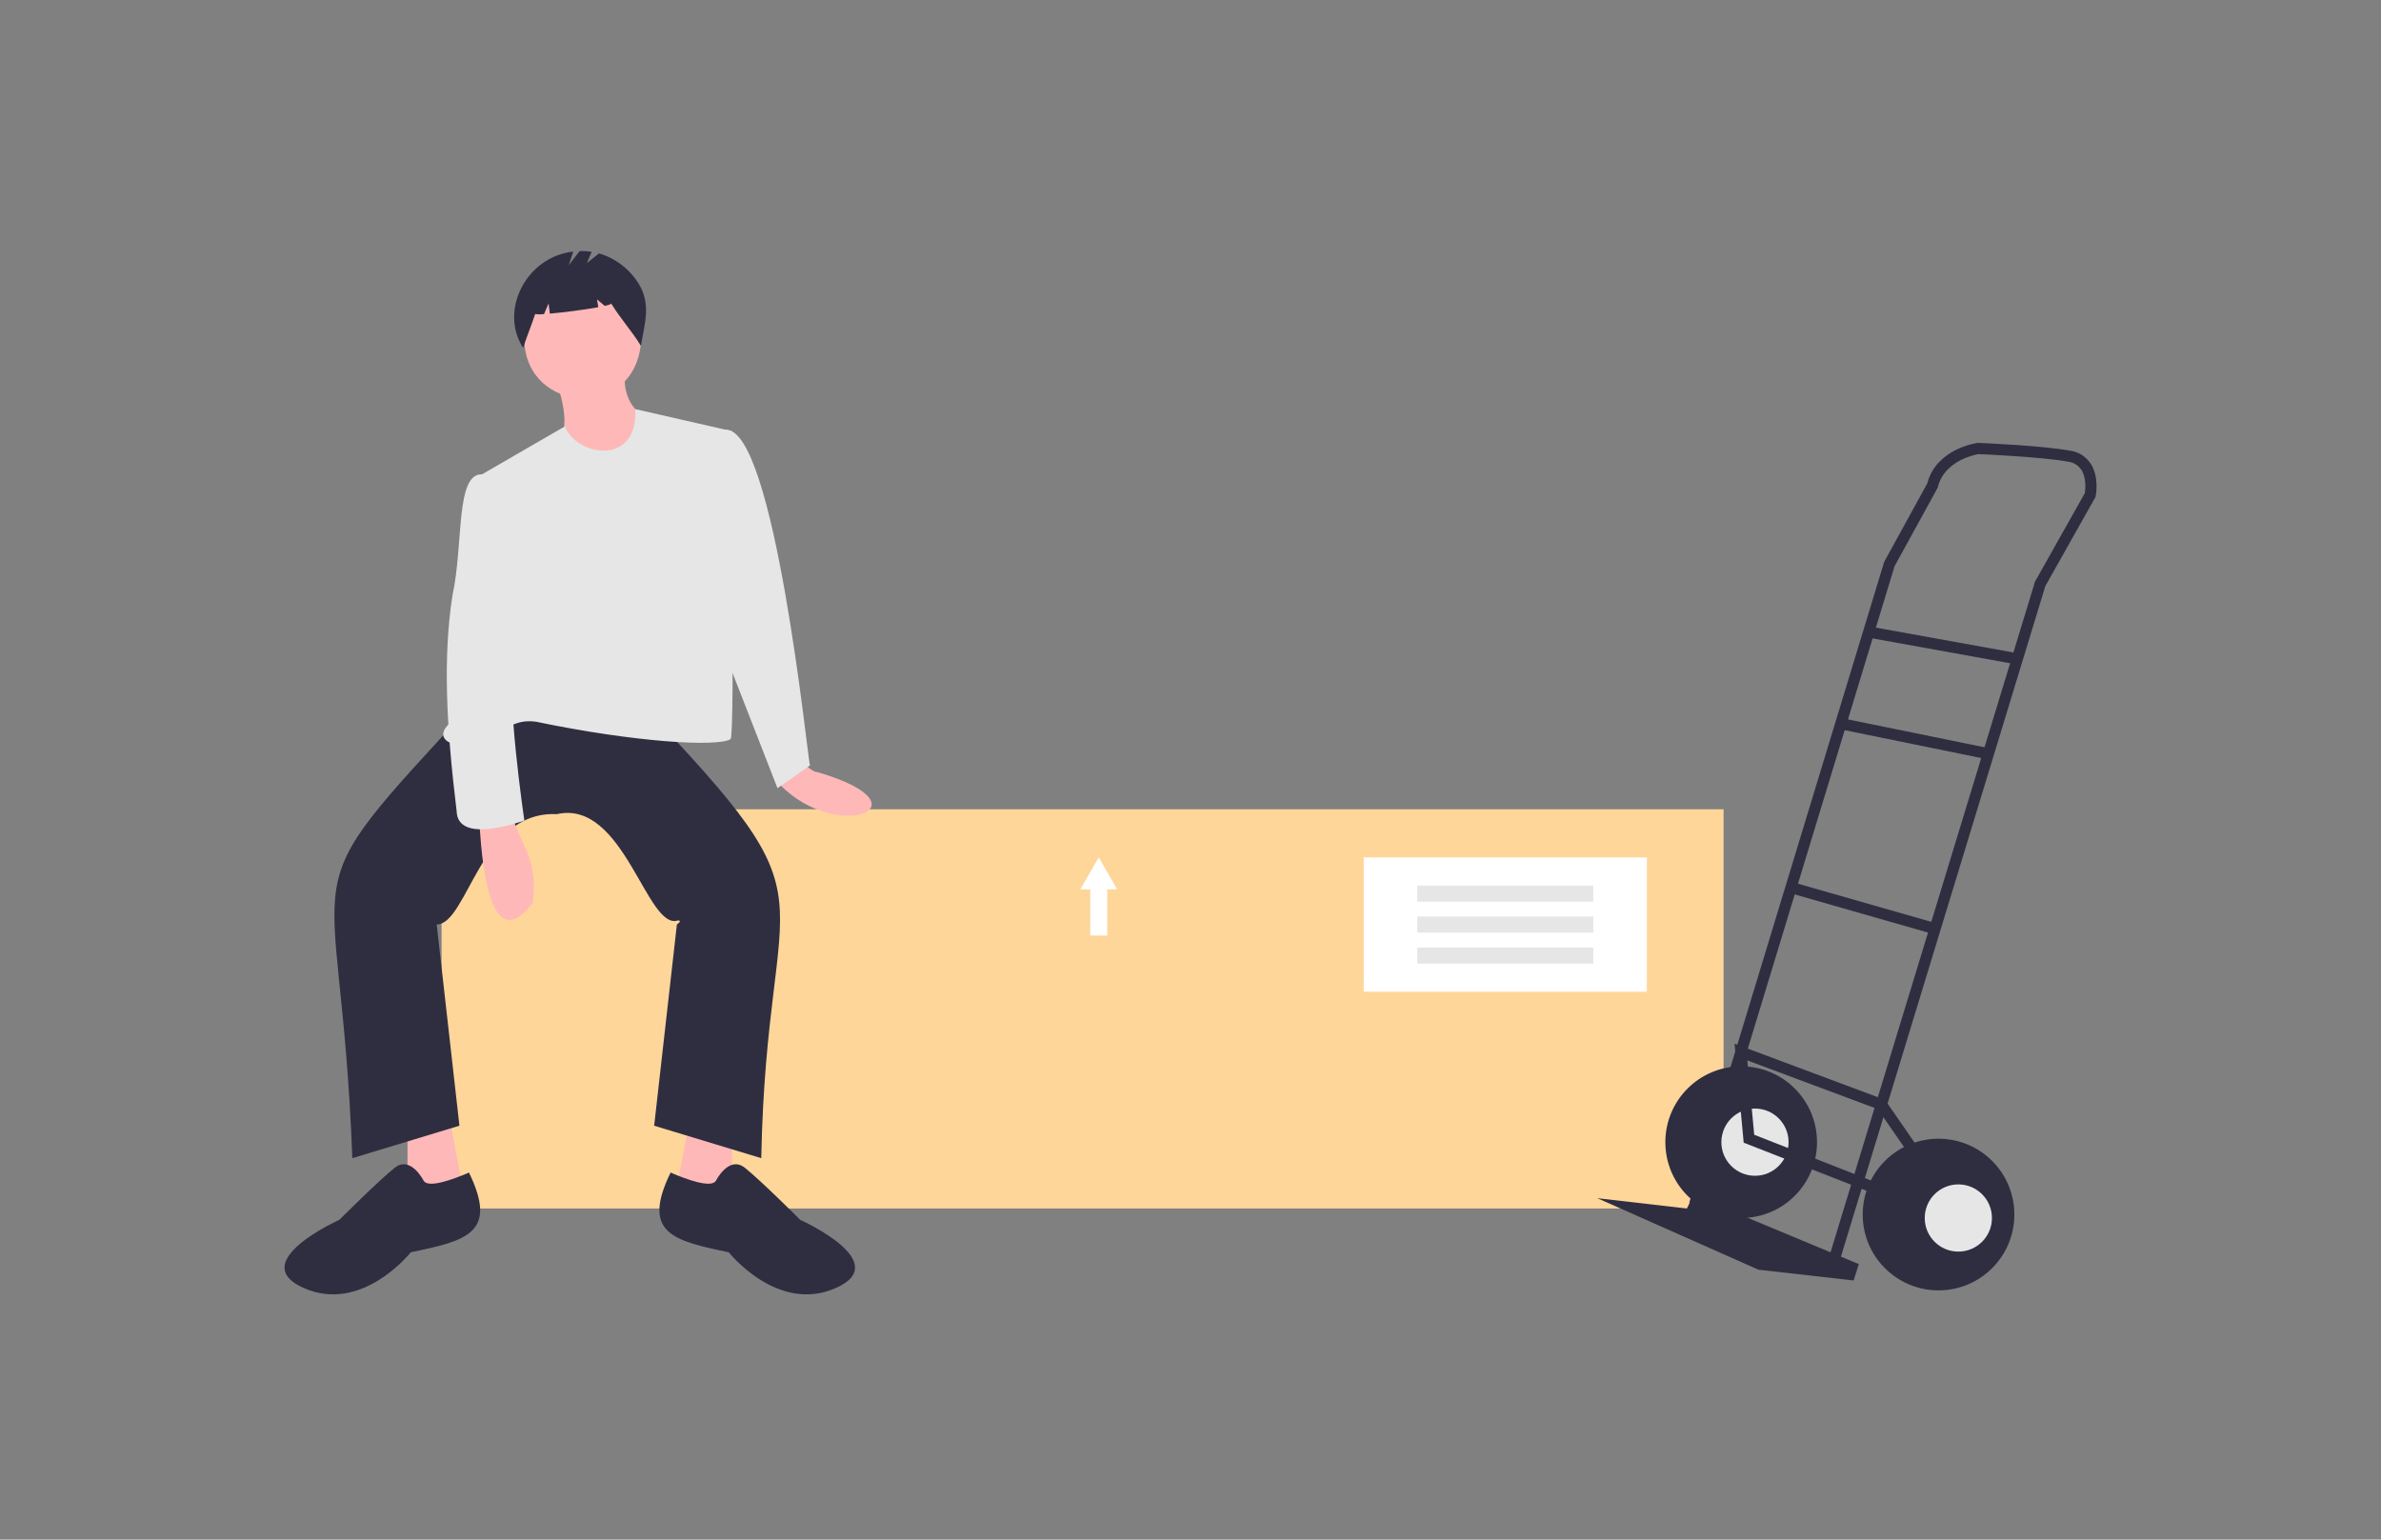<svg width="1364" height="882" viewBox="0 0 1364 882" fill="none" xmlns="http://www.w3.org/2000/svg">
<rect x="0" y="0" width="1364" height="882" fill="#808080" stroke="none"/>
<g clip-path="url(#clip0_107_980)">
<path d="M987.379 463.622H252.971V692.311H987.379V463.622Z" fill="#FED69A"/>
<path d="M457.788 435.733C464.377 440.85 466.787 442.502 468.19 442.293C536.176 462.091 476.576 485.293 443.543 445.908L457.788 435.733Z" fill="#FFB8B8"/>
<path d="M233.449 644.9V691.382L266.915 689.523L257.62 641.182L233.449 644.9Z" fill="#FFB8B8"/>
<path d="M419.373 644.9V691.382L385.906 689.523L395.203 641.182L419.373 644.9Z" fill="#FFB8B8"/>
<path d="M317.114 405.056L367.314 403.196C483.119 524.601 439.324 496.911 436.106 663.493L374.751 644.9L387.766 529.626C387.772 529.622 391.199 527.337 388.35 527.285C370.537 533.406 357.54 457.613 318.973 466.411C275.085 464.312 267.94 529.417 250.18 529.626L263.195 644.9L201.839 663.493C194.97 480.437 161.301 521.789 270.632 403.196L317.114 405.056Z" fill="#2F2E41"/>
<path d="M242.744 676.508C242.744 676.508 235.306 661.634 226.01 669.071C216.714 676.508 194.403 698.819 194.403 698.819C194.403 698.819 140.484 722.989 173.951 737.863C207.418 752.737 235.306 717.412 235.306 717.412C267.183 710.764 285.57 706.509 268.665 671.738C259.067 675.891 245.486 680.7 242.744 676.508Z" fill="#2F2E41"/>
<path d="M410.077 676.508C410.077 676.508 417.514 661.634 426.811 669.071C436.107 676.508 458.418 698.819 458.418 698.819C458.418 698.819 512.337 722.989 478.87 737.863C445.403 752.737 417.514 717.412 417.514 717.412C385.638 710.764 367.251 706.509 384.156 671.738C393.753 675.891 407.335 680.7 410.077 676.508Z" fill="#2F2E41"/>
<path d="M367.314 194.96C364.549 241.244 301.38 237.169 300.381 194.959C303.146 148.675 366.314 152.75 367.314 194.96Z" fill="#FFB8B8"/>
<path d="M318.973 219.13C335.238 268.289 296.837 241.525 350.58 280.485L371.032 239.581C371.032 239.581 356.158 234.004 358.017 213.552L318.973 219.13Z" fill="#FFB8B8"/>
<path d="M419.374 247.019L363.95 234.368C365.509 267.787 329.845 261.061 323.622 244.25L270.634 274.908C292.875 357.743 287.238 361.161 257.619 414.352C246.315 424.675 263.22 430.591 277.937 424.942C289.162 418.014 294.862 411.858 306.89 413.425C363.724 425.259 411.037 428.052 418.525 423.428C421.204 419.593 418.447 247.684 419.374 247.019Z" fill="#E6E6E6"/>
<path d="M404.498 250.737C406.357 250.737 415.935 246.234 415.935 246.234C443.799 245.765 462.498 433.195 463.994 438.523L445.402 451.538L415.654 375.308L404.498 250.737Z" fill="#E6E6E6"/>
<path d="M274.352 468.27C275.302 475.287 276.92 554.087 305.148 517.278C308.851 490.423 296.26 482.406 292.944 464.552L274.352 468.27Z" fill="#FFB8B8"/>
<path d="M281.789 274.907L276.092 271.749C260.819 271.247 265.632 311.675 259.171 341.282C253.892 375.773 255.395 413.805 261.588 464.652C262.13 483.311 295.55 471.556 300.381 470.129C300.381 470.129 289.226 393.9 294.803 380.885C300.381 367.87 281.789 274.907 281.789 274.907Z" fill="#E6E6E6"/>
<path d="M365.851 162.517C360.688 154.132 352.606 147.954 343.161 145.171L336.224 150.72L338.921 144.247C336.653 143.901 334.357 143.768 332.064 143.851L325.822 151.876L328.406 144.126C301.622 147.002 285.776 177.748 299.681 199.267C301.826 192.675 304.429 186.49 306.574 179.898C308.259 180.128 309.968 180.137 311.656 179.923L314.265 173.834L314.994 179.666C323.083 178.961 335.08 177.414 342.748 175.996L342.002 171.523L346.463 175.24C348.812 174.699 350.207 174.209 350.092 173.834C355.795 183.028 361.446 188.9 367.148 198.094C369.313 185.126 373.135 174.346 365.851 162.517Z" fill="#2F2E41"/>
<path d="M943.422 491.209H781.229V568.147H943.422V491.209Z" fill="white"/>
<path d="M912.751 507.324H811.9V516.549H912.751V507.324Z" fill="#E6E6E6"/>
<path d="M912.751 525.064H811.9V534.29H912.751V525.064Z" fill="#E6E6E6"/>
<path d="M912.751 542.807H811.9V552.032H912.751V542.807Z" fill="#E6E6E6"/>
<path d="M639.982 509.485L634.706 500.347L629.431 491.209L624.155 500.347L618.879 509.485H624.548V535.946H634.313V509.485H639.982Z" fill="white"/>
<path d="M997.469 697.766C1021.46 697.766 1040.91 678.316 1040.91 654.324C1040.91 630.332 1021.46 610.883 997.469 610.883C973.477 610.883 954.027 630.332 954.027 654.324C954.027 678.316 973.477 697.766 997.469 697.766Z" fill="#2F2E41"/>
<path d="M1005.37 673.577C1016 673.577 1024.62 664.958 1024.62 654.325C1024.62 643.692 1016 635.072 1005.37 635.072C994.733 635.072 986.113 643.692 986.113 654.325C986.113 664.958 994.733 673.577 1005.37 673.577Z" fill="#E6E6E6"/>
<path d="M970.072 684.685L1064.85 724.177L1061.89 733.557L1007.34 727.385L915.029 686.412L966.369 692.337L970.072 684.685Z" fill="#2F2E41"/>
<path d="M1053.85 722.397L1171.73 335.706L1200.44 284.727L1200.54 284.235C1200.64 283.785 1202.74 273.129 1197.56 265.412C1196.25 263.494 1194.56 261.866 1192.6 260.629C1190.64 259.391 1188.44 258.572 1186.14 258.222C1170.3 255.251 1134.86 253.787 1133.35 253.726L1133.07 253.715L1132.79 253.753C1131.82 253.885 1109.17 257.196 1104.05 276.977L1079.41 321.829L1079.31 322.148L967.742 688.933L973.882 690.801L1085.35 324.335L1110.08 279.332L1110.18 278.918C1113.8 264.033 1131.11 260.551 1133.41 260.152C1137.03 260.307 1170.35 261.789 1184.96 264.529C1186.41 264.727 1187.81 265.224 1189.05 265.988C1190.3 266.753 1191.38 267.768 1192.22 268.97C1195.41 273.702 1194.61 280.667 1194.33 282.499L1165.8 333.166L1165.7 333.5L1047.71 720.525L1053.85 722.397Z" fill="#2F2E41"/>
<path d="M1071.09 358.913L1069.95 365.229L1155.09 380.605L1156.23 374.29L1071.09 358.913Z" fill="#2F2E41"/>
<path d="M1055.19 411.435L1053.91 417.723L1138.44 434.975L1139.72 428.687L1055.19 411.435Z" fill="#2F2E41"/>
<path d="M1026.88 505.364L1025.11 511.534L1107.64 535.148L1109.41 528.979L1026.88 505.364Z" fill="#2F2E41"/>
<path d="M1082.69 687.426L1085.03 681.449L1004.93 650.083L1000.99 607.493L1075.76 635.418L1099.98 670.464L1105.26 666.816L1079.89 630.11L993.662 597.903L998.899 654.616L1082.69 687.426Z" fill="#2F2E41"/>
<path d="M1110.52 739.233C1134.51 739.233 1153.96 719.783 1153.96 695.791C1153.96 671.799 1134.51 652.35 1110.52 652.35C1086.53 652.35 1067.08 671.799 1067.08 695.791C1067.08 719.783 1086.53 739.233 1110.52 739.233Z" fill="#2F2E41"/>
<path d="M1121.87 717.019C1132.5 717.019 1141.12 708.399 1141.12 697.766C1141.12 687.133 1132.5 678.514 1121.87 678.514C1111.24 678.514 1102.62 687.133 1102.62 697.766C1102.62 708.399 1111.24 717.019 1121.87 717.019Z" fill="#E6E6E6"/>
</g>
<defs>
<clipPath id="clip0_107_980">
<rect width="1038.04" height="653.519" fill="white" transform="translate(163 88)"/>
</clipPath>
</defs>
</svg>

